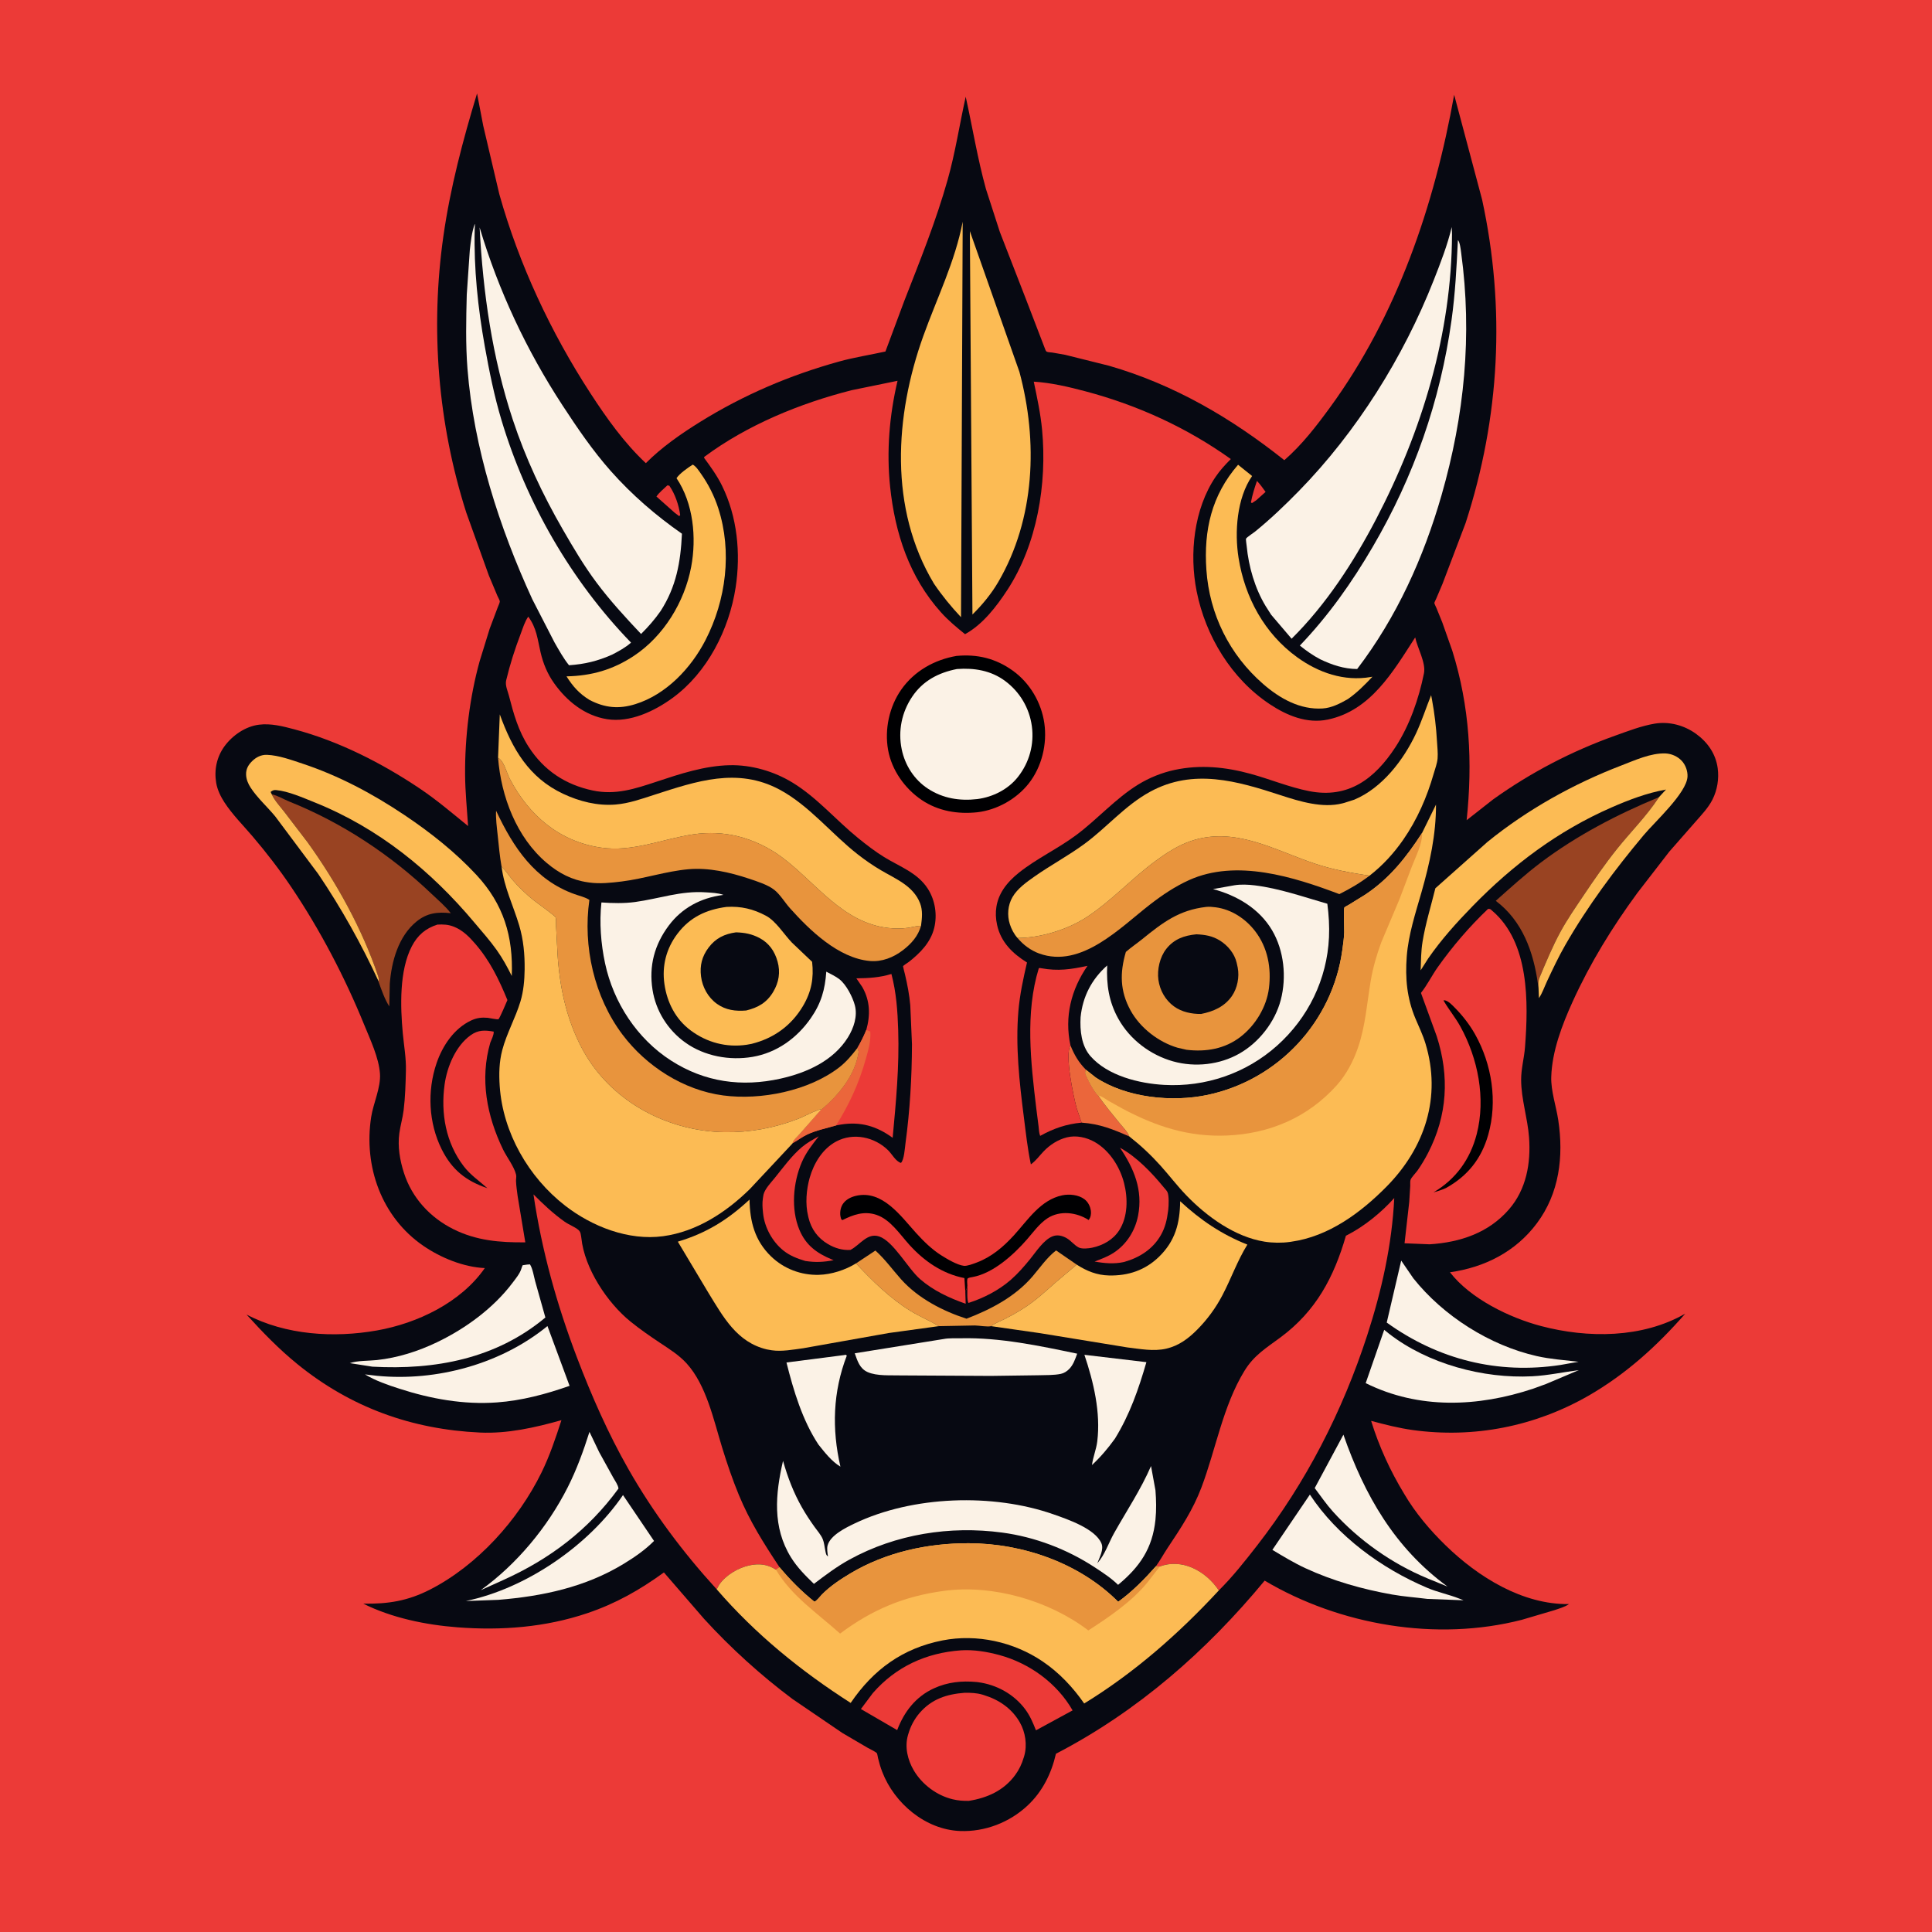 <svg version="1.1" xmlns="http://www.w3.org/2000/svg" style="display: block;" viewBox="0 0 2048 2048" width="1024" height="1024">
<path transform="translate(0,0)" fill="rgb(236,58,55)" d="M -0 -0 L 2048 0 L 2048 2048 L -0 2048 L -0 -0 z"/>
<path transform="translate(0,0)" fill="rgb(7,9,18)" d="M 505.693 99.069 L 512.215 133.152 L 529.323 205.912 C 550.163 280.271 584.006 352.592 626.112 417.238 C 643.261 443.568 661.599 469.389 684.612 490.972 C 701.313 474.149 722.077 459.701 742.153 447.243 C 788.245 418.64 837.195 397.736 889.429 383.253 C 905.592 378.772 922.234 376.226 938.595 372.618 L 958.543 319.068 C 975.172 276.499 992.155 234.556 1004.57 190.486 C 1012.76 161.435 1017.16 131.907 1023.69 102.558 C 1030.91 135.172 1036.24 168.066 1045.14 200.336 L 1059.89 245.932 L 1087.28 316.425 L 1108.09 370.622 C 1108.49 371.615 1108.68 372.281 1109.71 372.842 C 1110.81 373.442 1114.37 373.552 1115.7 373.761 L 1129.02 376.094 L 1175.56 387.699 C 1244.69 407.615 1305.52 443.295 1361.44 487.808 C 1380.25 471.453 1395.47 451.624 1410.1 431.579 C 1480.92 334.514 1520.52 217.829 1541.47 100.459 L 1571.09 211.62 C 1596.04 326.742 1589.98 442.374 1553.6 554.448 L 1529.14 618.837 L 1522.43 634.667 C 1522.17 635.264 1520.45 638.591 1520.48 639.164 C 1520.56 640.275 1522.16 643.24 1522.64 644.405 L 1528.85 659.687 L 1539.49 689.799 C 1558.03 749.086 1561.15 808.03 1554.7 869.441 L 1582.6 847.538 C 1622.39 818.997 1666.18 796.202 1712.29 779.772 C 1725.77 774.967 1739.91 769.456 1754.08 767.094 C 1769.47 764.529 1785.42 768.827 1798 777.983 C 1810.19 786.853 1818.74 799.04 1820.83 814.281 C 1822.36 825.529 1820.42 837.418 1815.31 847.539 C 1810.94 856.221 1803.95 863.497 1797.6 870.755 L 1769.5 902.798 L 1735.65 946.585 C 1708.98 982.983 1685.67 1020.82 1666.99 1061.97 C 1655.88 1086.43 1645.23 1114.3 1644.39 1141.5 C 1643.92 1156.34 1649.57 1172.55 1651.81 1187.32 C 1657.65 1225.83 1653.03 1264.78 1629.15 1296.74 C 1606.57 1326.96 1573.77 1343.47 1537.02 1348.67 C 1558.65 1376.65 1599.89 1396.76 1633.5 1405.64 C 1683.26 1418.79 1740.98 1418.64 1786.43 1392.53 C 1756.54 1426.76 1723.41 1456.78 1683.86 1479.51 C 1627.14 1512.11 1562.27 1524.87 1497.5 1515.89 C 1482.63 1513.83 1467.92 1510.07 1453.45 1506.17 C 1461.88 1533.44 1473.71 1559.22 1488.53 1583.6 C 1500.41 1603.83 1515.77 1621.96 1532.54 1638.28 C 1566.84 1671.68 1613.99 1701.09 1663.18 1700.4 C 1658.88 1703.44 1652.73 1705.11 1647.75 1706.85 L 1613.25 1717.04 C 1522.78 1740.35 1420.32 1722.81 1340.59 1675.54 C 1278.73 1750.39 1205.87 1814.13 1119.34 1859.06 C 1114.52 1879.99 1105.11 1899.14 1089.27 1913.95 C 1070.09 1931.89 1044.17 1941.9 1017.89 1940.95 C 981.054 1939.61 948.019 1911.61 935.195 1878.19 C 933.354 1873.39 931.946 1868.59 930.743 1863.6 C 930.582 1862.93 929.907 1858.86 929.552 1858.5 C 927.602 1856.51 922.518 1854.33 920 1852.89 L 893 1837.07 L 840.031 1801 C 806.797 1776.17 774.351 1746.78 746.385 1716.09 L 703.782 1666.85 C 678.025 1685.51 652.884 1699.8 622.562 1710.04 C 578.076 1725.05 531.569 1728.58 485 1725.02 C 451.364 1722.45 415.424 1715.08 385.042 1699.93 C 411.382 1700.41 432.335 1697.08 456 1684.94 C 506.15 1659.22 549.33 1611.26 573.956 1561.06 C 582.753 1543.13 589.01 1524.39 595.148 1505.43 C 567.197 1513.29 538.011 1519.91 508.754 1518.56 C 436.541 1515.21 371.932 1492.02 315.442 1446.17 C 295.677 1430.13 278.411 1412.28 261.339 1393.47 C 302.908 1415.28 353.838 1418.42 399.586 1410.34 C 442.578 1402.73 488.55 1380.73 513.919 1344.22 C 491.279 1343.17 467.267 1333.32 448.776 1320.64 C 404.373 1290.21 385.309 1236.32 393.465 1184.05 C 395.766 1169.3 403.783 1152.96 402.787 1138.18 C 401.644 1121.2 392.307 1101.65 385.942 1086.01 C 365.514 1035.81 339.226 985.591 308.937 940.594 C 296.227 921.713 282.416 903.829 267.663 886.5 C 257.747 874.853 246.423 863.554 238.053 850.776 C 233.97 844.542 230.437 837.316 229.182 829.93 C 226.847 816.186 229.725 802.348 237.981 791.046 C 246.36 779.576 260.148 770.02 274.466 768.219 C 287.278 766.607 299.849 769.875 312.127 773.143 C 359.102 785.645 404.662 808.826 444.878 835.808 C 463.07 848.013 479.257 861.877 496.198 875.654 C 495.015 857.501 493.14 839.301 493.013 821.104 C 492.737 781.525 497.881 739.003 508.46 700.86 L 519.077 666.475 L 527.586 643.891 C 528.123 642.403 529.802 638.984 529.836 637.523 C 529.859 636.55 527.79 632.839 527.279 631.649 L 518.204 610.042 L 494.305 543.447 C 464.205 449.176 456.062 348.463 469.989 250.5 C 477.329 198.869 490.611 148.882 505.693 99.069 z"/>
<path transform="translate(0,0)" fill="rgb(236,58,55)" d="M 1332.43 509.799 C 1335.85 513.404 1338.66 517.418 1341.57 521.427 L 1331.65 530.315 L 1327.05 533.327 L 1326.04 532.5 C 1327.49 524.64 1329.83 517.346 1332.43 509.799 z"/>
<path transform="translate(0,0)" fill="rgb(236,58,55)" d="M 707.449 514.5 L 709.5 514.85 C 715.581 523.599 719.626 535.468 721.02 546 L 720 547.123 L 715.477 543.778 L 695.854 526.343 C 698.726 522.034 703.677 518.122 707.449 514.5 z"/>
<path transform="translate(0,0)" fill="rgb(235,102,59)" d="M 1134.68 1107.99 C 1138.82 1118.33 1143.37 1126.08 1151.19 1134.04 C 1149.77 1137.95 1150.74 1138.72 1152.47 1142.47 C 1155.5 1149.01 1159.24 1155.77 1163.93 1161.25 L 1164.23 1161.31 C 1170.91 1171.58 1179.05 1180.92 1186.73 1190.46 C 1190.13 1194.69 1195.21 1199.68 1197.12 1204.69 C 1179.61 1197.02 1165.8 1191.39 1146.5 1190.04 L 1141.22 1174.54 C 1137.77 1161.26 1128.55 1118.53 1134.68 1107.99 z"/>
<path transform="translate(0,0)" fill="rgb(236,58,55)" d="M 1187.19 1216.64 C 1204.94 1226.31 1220.82 1243.02 1233.58 1258.56 C 1234.72 1259.95 1236.82 1262.1 1237.56 1263.7 C 1239.31 1267.52 1238.92 1277.83 1238.41 1282.15 L 1238.17 1284 C 1237.06 1292.95 1235.18 1301.04 1230.74 1308.94 C 1222.23 1324.1 1207.92 1333.15 1191.54 1337.77 C 1181.07 1340.08 1170.76 1339.16 1160.31 1337.28 C 1167.29 1334.65 1174.35 1332.04 1180.63 1327.93 C 1194.27 1319.02 1203.27 1304.65 1206.39 1288.75 C 1211.73 1261.55 1202.08 1238.62 1187.19 1216.64 z"/>
<path transform="translate(0,0)" fill="rgb(236,58,55)" d="M 867.936 1204.52 C 860.932 1213.47 854.434 1221.58 849.9 1232.12 C 840.691 1253.54 838.291 1281.78 847.365 1303.57 C 854.245 1320.09 865.863 1328.44 881.847 1335.11 L 883.693 1335.87 C 872.842 1337.92 864.598 1338.34 853.66 1336.69 C 845.215 1334.14 837.477 1331.23 830.5 1325.68 C 818.847 1316.41 810.591 1301.35 808.945 1286.63 L 808.776 1285 C 808.218 1279.89 807.952 1275.37 808.696 1270.26 L 808.974 1268.5 L 809.384 1266.16 C 811 1260 817.314 1253.57 821.274 1248.66 C 830.259 1237.54 839.237 1225.07 850.203 1215.86 C 855.587 1211.33 861.828 1207.96 867.936 1204.52 z"/>
<path transform="translate(0,0)" fill="rgb(251,242,230)" d="M 1149.51 1436.15 L 1215.23 1443.95 C 1206.9 1472.72 1197.65 1499.38 1181.87 1525.05 C 1174.32 1535.48 1166.97 1544.18 1157.54 1553.02 C 1158.56 1544.71 1162.1 1536.5 1163.15 1527.92 C 1166.89 1497.28 1159.29 1465.1 1149.51 1436.15 z"/>
<path transform="translate(0,0)" fill="rgb(251,242,230)" d="M 894.736 1436.44 L 896.5 1436.09 L 897.655 1437 C 882.828 1475.56 881.693 1514.76 890.878 1554.7 C 881.684 1549.26 874.124 1539.5 867.539 1531.23 C 850.541 1505.49 841.15 1474.05 833.695 1444.3 L 894.736 1436.44 z"/>
<path transform="translate(0,0)" fill="rgb(232,148,61)" d="M 907.396 1339.25 L 927.964 1325.64 C 938.406 1335.02 945.951 1345.78 955.237 1356.15 C 973.212 1376.22 999.224 1389.72 1024.54 1397.88 C 1050.48 1387.99 1076.17 1374.47 1094.48 1353.11 C 1102.61 1343.62 1109.54 1333.25 1119.48 1325.5 L 1141.39 1340.57 L 1119.59 1358.92 C 1108.87 1368.33 1098.63 1377.98 1086.64 1385.81 C 1079.6 1390.41 1072.32 1394.51 1064.82 1398.3 C 1060.09 1400.69 1054.82 1402.54 1050.61 1405.78 C 1046.74 1406.78 1037.93 1405.11 1033.41 1405.05 L 995.14 1405.78 C 985.638 1400 975.19 1395.71 965.636 1389.91 C 943.824 1376.66 924.696 1357.81 907.396 1339.25 z"/>
<path transform="translate(0,0)" fill="rgb(251,242,230)" d="M 1424.08 1520.82 C 1446.51 1585.27 1478.6 1641.01 1534.4 1681.82 L 1512.81 1673 C 1475.35 1657.38 1440.26 1632.61 1413.07 1602.49 C 1406.01 1594.66 1400 1585.84 1393.65 1577.44 L 1424.08 1520.82 z"/>
<path transform="translate(0,0)" fill="rgb(251,242,230)" d="M 624.867 1517.84 L 635.152 1539.33 L 650.007 1566.23 C 651.876 1569.63 655.234 1574.19 655.626 1577.92 C 623.588 1621.89 582.809 1652.67 533.42 1674.92 L 509.545 1685.7 C 547.83 1658.06 580.359 1618.93 601.743 1576.72 C 611.303 1557.85 618.494 1537.97 624.867 1517.84 z"/>
<path transform="translate(0,0)" fill="rgb(251,242,230)" d="M 558.851 1340.5 L 561.807 1340.32 C 564.717 1344.96 565.879 1352.92 567.342 1358.29 L 578.121 1396.61 C 525.749 1440.42 461.201 1452.36 394.758 1448.73 L 370.826 1444.98 C 379.159 1442.14 390.626 1442.68 399.566 1441.71 C 421.829 1439.27 443.237 1432.44 463.375 1422.77 C 493.542 1408.3 523.067 1386.7 543.305 1359.86 C 546.439 1355.7 550.944 1350.26 552.524 1345.28 C 552.981 1343.84 553.416 1342.59 554.028 1341.21 L 558.851 1340.5 z"/>
<path transform="translate(0,0)" fill="rgb(251,242,230)" d="M 660.406 1584.84 L 693.292 1633.47 C 683.75 1643.09 672.555 1650.77 661.03 1657.79 C 620.45 1682.49 575.142 1692.09 528.326 1695.89 L 493.772 1697.15 C 557.49 1684 623.819 1638.55 660.406 1584.84 z"/>
<path transform="translate(0,0)" fill="rgb(251,242,230)" d="M 1485.33 1336.3 L 1498.23 1355.11 C 1530.08 1395.08 1579.13 1426.14 1628.86 1437.47 C 1643.49 1440.8 1658.48 1441.77 1673.34 1443.52 L 1654.23 1446.91 C 1587.8 1457.05 1524.6 1441.26 1470 1401.97 L 1485.33 1336.3 z"/>
<path transform="translate(0,0)" fill="rgb(251,242,230)" d="M 1388.53 1584.33 C 1417.52 1628.51 1464.55 1662.62 1512.66 1683.06 C 1523.91 1687.85 1535.75 1690.15 1546.94 1694.6 L 1551.42 1696.37 L 1512.96 1694.89 C 1500.54 1693.31 1488.08 1692.45 1475.72 1690.26 C 1444.39 1684.72 1412.57 1675.72 1383.68 1662.31 C 1371.6 1656.7 1360.19 1649.75 1348.77 1642.93 L 1388.53 1584.33 z"/>
<path transform="translate(0,0)" fill="rgb(251,242,230)" d="M 1467.32 1409.68 L 1472.37 1413.75 C 1513.62 1445.82 1572.35 1461.56 1624.14 1458.92 C 1640.92 1458.06 1657.02 1454.5 1673.61 1452.38 L 1639 1467.03 L 1625.31 1472.02 C 1566.73 1491.55 1503.88 1494.14 1447.7 1466.17 L 1467.32 1409.68 z"/>
<path transform="translate(0,0)" fill="rgb(236,58,55)" d="M 1146.5 1190.04 C 1130.23 1191.55 1116.87 1196.2 1102.62 1204.08 C 1101.36 1201 1101.29 1197.01 1100.89 1193.7 L 1098.5 1174.87 C 1092.69 1126.37 1086.55 1073.83 1101.18 1026.35 C 1102.73 1026.04 1102 1026.05 1103.77 1026.37 C 1121.71 1029.63 1135.25 1027.58 1152.8 1023.81 C 1135.36 1049.14 1128.26 1077.74 1134.68 1107.99 C 1128.55 1118.53 1137.77 1161.26 1141.22 1174.54 L 1146.5 1190.04 z"/>
<path transform="translate(0,0)" fill="rgb(251,242,230)" d="M 580.331 1405.68 L 603.778 1469.06 C 578.717 1477.82 553.297 1484.69 526.719 1486.62 C 491.585 1489.18 456.683 1482.88 423.37 1472.07 C 410.963 1468.13 398.098 1463.65 386.894 1456.92 L 399.775 1458.43 C 462.905 1464.55 531.208 1445.87 580.331 1405.68 z"/>
<path transform="translate(0,0)" fill="rgb(251,242,230)" d="M 1000.34 1419.41 C 1005.96 1418.3 1013.12 1418.75 1018.9 1418.62 C 1059.93 1417.7 1101.88 1426.61 1141.86 1434.95 C 1139.74 1440.76 1137.73 1446.86 1133.26 1451.34 C 1130.97 1453.63 1127.88 1455.64 1124.67 1456.32 C 1117.19 1457.93 1108.31 1457.57 1100.64 1457.83 L 1050.25 1458.52 L 955.128 1458 C 944.388 1457.66 929.488 1458.91 919.577 1454.4 C 911.168 1450.57 908.949 1442.55 906.073 1434.55 L 1000.34 1419.41 z"/>
<path transform="translate(0,0)" fill="rgb(236,58,55)" d="M 918.306 1091.77 C 922.699 1076.08 922.4 1060.88 914.092 1046.33 L 907.789 1037.08 C 920.681 1036.91 932.517 1036.3 944.935 1032.44 C 950.154 1052.12 951.48 1071.79 952.136 1092.06 C 953.374 1130.33 949.805 1168.06 946.252 1206.11 C 929.296 1193.77 912.331 1188.68 891.284 1192.08 L 886.258 1192.99 C 875.795 1196.16 865.424 1198.01 855.456 1202.75 C 850.077 1205.31 845.378 1208.99 840.156 1211.84 C 841.357 1207.88 844.865 1205.5 847.482 1202.39 L 871.125 1175.55 L 871.645 1175.55 C 888.548 1161.1 904.725 1141.72 909.43 1119.5 C 910.222 1115.76 910.795 1114.28 908.797 1111.03 C 912.471 1104.63 915.531 1098.61 918.306 1091.77 z"/>
<path transform="translate(0,0)" fill="rgb(235,102,59)" d="M 918.306 1091.77 L 922.522 1093.5 C 923.297 1103.25 920.516 1112.8 917.914 1122.12 C 910.747 1147.8 900.466 1170.45 886.258 1192.99 C 875.795 1196.16 865.424 1198.01 855.456 1202.75 C 850.077 1205.31 845.378 1208.99 840.156 1211.84 C 841.357 1207.88 844.865 1205.5 847.482 1202.39 L 871.125 1175.55 L 871.645 1175.55 C 888.548 1161.1 904.725 1141.72 909.43 1119.5 C 910.222 1115.76 910.795 1114.28 908.797 1111.03 C 912.471 1104.63 915.531 1098.61 918.306 1091.77 z"/>
<path transform="translate(0,0)" fill="rgb(236,58,55)" d="M 1018.58 1749.42 C 1032.18 1748.55 1046.25 1750.86 1059.36 1754.42 C 1091.3 1763.09 1120.45 1784.18 1137 1813.09 L 1098.16 1834.21 C 1095.01 1826.22 1091.83 1818.65 1086.63 1811.73 C 1074.69 1795.8 1056.31 1785.73 1036.7 1783.18 L 1035.25 1783 C 1019.46 1781.52 1004.45 1783.08 989.962 1789.72 C 970.712 1798.54 958.391 1814.55 951.042 1833.99 L 912.594 1811.64 L 925.234 1794.76 C 949.766 1766.65 981.78 1752.08 1018.58 1749.42 z"/>
<path transform="translate(0,0)" fill="rgb(153,67,34)" d="M 1630.9 1047.24 L 1630.3 1043.23 C 1625.58 1009.03 1613.92 976.313 1585.57 954.914 C 1601.13 941.085 1616.69 926.875 1633.32 914.339 C 1671.44 885.611 1714.56 863.197 1758.58 845.01 L 1757.94 846.014 C 1745.6 864.863 1728.29 882.173 1714.13 899.871 C 1701.27 915.928 1689.56 932.928 1678.11 950 C 1669.77 962.442 1661.19 974.821 1654.03 988 C 1645.69 1003.38 1638.94 1019.72 1632.15 1035.83 C 1630.49 1039.76 1630.61 1043.03 1630.9 1047.24 z"/>
<path transform="translate(0,0)" fill="rgb(153,67,34)" d="M 288.053 841.988 C 294.182 843.225 300.761 847.313 306.647 849.67 C 362.314 871.955 413.905 905.98 457.258 947.326 C 463.992 953.748 472.31 960.669 477.835 968.044 C 463.959 966.526 452.836 967.631 441.489 976.88 C 422.303 992.518 414.988 1019.19 413.191 1042.92 L 412.68 1066.83 C 407.922 1059.59 404.181 1048.85 401.269 1040.59 L 401.383 1040.36 C 401.681 1038.21 401.474 1036.64 400.782 1034.58 C 384.035 984.78 356.761 935.562 326.152 893.019 L 301.346 860.575 C 296.88 854.823 291.034 848.65 288.053 841.988 z"/>
<path transform="translate(0,0)" fill="rgb(236,58,55)" d="M 1022.64 1794.41 C 1028.78 1794.36 1035.39 1794.59 1041.29 1796.34 L 1043 1796.88 C 1058.98 1801.78 1072.6 1811.06 1081.03 1825.76 C 1086.99 1836.14 1089.07 1849.81 1085.72 1861.39 L 1085.23 1863 C 1083.19 1869.81 1080.36 1875.86 1076.16 1881.59 C 1064.13 1898 1046.6 1905.9 1026.99 1908.99 C 1021.04 1909.12 1015.55 1908.69 1009.74 1907.28 C 992.899 1903.2 977.459 1891.61 968.662 1876.72 C 962.186 1865.75 958.879 1852.07 962.411 1839.59 L 962.886 1838 C 965.191 1830.03 969.186 1822.41 974.601 1816.08 C 987.506 1801.03 1003.45 1795.89 1022.64 1794.41 z"/>
<path transform="translate(0,0)" fill="rgb(232,148,61)" d="M 1078.59 994.277 C 1102.69 994.33 1131.81 985.397 1152 972.153 C 1178.27 954.916 1199.8 931.116 1225.12 912.5 C 1236.3 904.279 1249.04 896.034 1262.27 891.554 C 1308.63 875.857 1349.96 900.628 1392.66 915.121 C 1412.04 921.697 1431.6 925.258 1451.77 928.265 C 1441.52 936.077 1431.25 942.044 1419.76 947.802 C 1371.25 929.437 1310.58 910.317 1260.49 932.932 C 1245.59 939.658 1232.01 948.811 1219.12 958.786 C 1187.32 983.392 1146.25 1026.85 1101.61 1010.77 C 1092.72 1007.56 1084.62 1001.54 1078.59 994.277 z"/>
<path transform="translate(0,0)" fill="rgb(252,187,84)" d="M 1312.42 492.659 L 1327.28 504.599 C 1311.08 528.002 1308.56 564.079 1312.94 591.469 C 1319.64 633.374 1340.37 671.656 1375.13 696.779 C 1397.81 713.162 1424.87 722.468 1452.86 717.686 L 1454.87 717.334 C 1446.65 726.071 1438.71 734.114 1428.86 741.011 C 1420.68 745.683 1411.69 750.391 1402.11 751.003 C 1378.06 752.542 1356.63 740.424 1339 725.085 C 1303.3 694.026 1282.07 651.24 1278.82 604.051 C 1275.92 561.981 1284.33 525.052 1312.42 492.659 z"/>
<path transform="translate(0,0)" fill="rgb(252,187,84)" d="M 734.425 492.5 C 738.032 494.574 740.747 498.93 743.105 502.26 C 750.952 513.338 757.245 525.892 761.418 538.814 C 776.256 584.766 769.685 636.14 747.797 678.642 C 732.484 708.375 706.094 736.252 673.5 746.412 C 656.001 751.866 641.149 750.415 624.898 741.956 C 614.052 735.325 607.269 727.64 600.515 716.971 C 627.118 716.419 649.726 709.96 671.948 695.241 C 703.559 674.303 725.663 638.048 732.657 601 C 738.495 570.075 735.045 533.5 717.141 506.901 C 720.277 502.01 729.516 495.507 734.425 492.5 z"/>
<path transform="translate(0,0)" fill="rgb(252,187,84)" d="M 401.383 1040.36 C 383.089 1000.69 361.878 962.785 337.438 926.583 L 291.735 865.395 C 283.534 855.452 272.815 845.824 265.798 835.113 C 263.029 830.887 261.038 826.245 260.87 821.147 C 260.679 815.308 263.112 810.928 267.22 806.88 C 271.536 802.627 276.868 799.933 282.999 800.16 C 295.305 800.614 308.721 805.53 320.344 809.379 C 359.224 822.257 395.093 841.404 429.039 864.182 C 456.272 882.455 482.724 903.381 505.058 927.466 C 533.898 958.568 544.122 992.652 542.503 1034.55 C 537.698 1024.9 532.738 1015.8 526.47 1006.99 C 519.246 996.828 511.001 987.635 503.008 978.098 C 456.597 922.719 400.933 877.599 333.424 850.517 C 321.299 845.653 305.571 838.646 292.617 837.5 C 290.175 837.284 288.682 837.981 286.886 839.484 L 288.053 841.988 C 291.034 848.65 296.88 854.823 301.346 860.575 L 326.152 893.019 C 356.761 935.562 384.035 984.78 400.782 1034.58 C 401.474 1036.64 401.681 1038.21 401.383 1040.36 z"/>
<path transform="translate(0,0)" fill="rgb(251,242,230)" d="M 1308.71 938.392 C 1315.35 937.316 1323.38 937.684 1330.09 938.513 C 1356.27 941.75 1381.73 950.751 1407.03 958.025 C 1408.56 969.931 1409.34 981.635 1408.78 993.649 C 1406.72 1038.03 1386.83 1078.85 1353.75 1108.44 C 1320.95 1137.77 1277.85 1152.51 1234 1150.03 C 1207.43 1148.53 1174.25 1140.4 1155.96 1119.59 C 1146.26 1108.56 1144.69 1092.28 1145.47 1078.26 C 1147.7 1056.3 1157.25 1038 1173.68 1023.42 C 1172.72 1043.8 1175.47 1061.93 1185.47 1079.91 C 1197.72 1101.95 1219.37 1118.32 1243.56 1125.1 C 1266.76 1131.6 1292.95 1128.74 1313.91 1116.77 C 1334.7 1104.91 1351.61 1083.19 1357.67 1059.98 C 1363.96 1035.86 1361.18 1007.66 1348.4 986.043 C 1334.84 963.103 1311.04 949.107 1285.82 942.472 L 1308.71 938.392 z"/>
<path transform="translate(0,0)" fill="rgb(252,187,84)" d="M 1758.58 845.01 L 1766.04 836.947 C 1745.78 840.606 1726.92 847.76 1708.11 855.995 C 1651.69 880.688 1603.8 916.636 1561.05 960.522 C 1544.04 977.982 1527.91 995.838 1514.01 1015.92 L 1505.95 1028.58 C 1506.29 1018.51 1506.34 1008.19 1507.96 998.237 C 1511.01 979.369 1516.97 960.214 1521.55 941.61 L 1576.81 892.44 C 1619.04 858.179 1667.96 830.882 1718.69 811.434 C 1733 805.949 1749.94 798.08 1765.5 798.683 C 1771.86 798.929 1778.34 801.827 1782.71 806.483 C 1786.73 810.777 1789.15 817.372 1788.83 823.279 C 1787.89 840.641 1754.38 870.976 1742.55 885.075 C 1712.04 921.437 1682.89 960.562 1659.25 1001.81 C 1652.17 1014.16 1646.04 1027.13 1640 1040 C 1637.32 1045.7 1634.89 1052.94 1631.31 1058.04 L 1630.9 1047.24 C 1630.61 1043.03 1630.49 1039.76 1632.15 1035.83 C 1638.94 1019.72 1645.69 1003.38 1654.03 988 C 1661.19 974.821 1669.77 962.442 1678.11 950 C 1689.56 932.928 1701.27 915.928 1714.13 899.871 C 1728.29 882.173 1745.6 864.863 1757.94 846.014 L 1758.58 845.01 z"/>
<path transform="translate(0,0)" fill="rgb(252,187,84)" d="M 1028.09 245.011 L 1080.63 394.208 C 1100.45 467.817 1097.25 549.91 1058.31 616.738 C 1051.01 629.334 1041.2 641.222 1030.83 651.397 L 1028.09 245.011 z"/>
<path transform="translate(0,0)" fill="rgb(251,242,230)" d="M 503.243 237.5 L 503.446 237.897 L 503.204 243 C 502.228 284.925 506.575 326.207 513.951 367.436 C 518.616 393.516 523.993 420.093 531.623 445.461 C 557.959 533.02 605.28 615.499 668.923 681.21 C 662.807 686.605 656.084 690.153 648.901 693.922 C 633.513 700.758 620.039 704.022 603.184 705.194 C 597.197 697.787 592.533 689.238 587.804 681.004 L 564.276 635.264 C 529.198 558.911 502.128 474.852 495.529 390.715 C 493.495 364.779 494.127 338.369 494.784 312.388 L 498.007 265.344 C 499.013 256.417 500.117 245.956 503.243 237.5 z"/>
<path transform="translate(0,0)" fill="rgb(251,242,230)" d="M 637.539 956.634 C 649.108 957.468 661.764 957.739 673.265 956.16 C 698.787 952.657 721.754 944.088 748 945.9 C 754.344 946.338 760.917 946.477 766.946 948.631 L 766.055 948.743 C 743.004 951.834 722.98 962.328 708.944 981.101 C 693.772 1001.39 687.745 1023.86 691.686 1049.12 C 695.203 1071.67 707.922 1091.86 726.424 1105.12 C 746.665 1119.61 773.366 1124.48 797.678 1120.34 C 823.379 1115.97 844.821 1100.44 859.495 1079.31 C 870.464 1063.53 874.592 1048.96 875.899 1030.01 C 880.448 1032.47 885.787 1034.86 889.842 1038.05 C 897.138 1043.79 903.838 1056.92 906.159 1065.59 C 909.254 1077.16 904.989 1089.74 898.891 1099.6 C 883.486 1124.5 855.082 1137.23 827.429 1143.38 C 786.323 1152.52 747.106 1147.2 711.386 1124.28 C 675.38 1101.18 650.298 1062.81 641.404 1021.19 C 636.962 1000.41 635.226 977.807 637.539 956.634 z"/>
<path transform="translate(0,0)" fill="rgb(251,242,230)" d="M 830.049 1548.6 C 835.037 1566.12 841.106 1582.11 850.147 1598.02 C 854.21 1605.17 858.633 1611.86 863.42 1618.53 C 866.241 1622.47 870.281 1627.04 872.109 1631.44 C 873.731 1635.35 873.998 1639.89 874.916 1644 C 875.446 1646.37 875.518 1648.53 877.666 1649.84 C 877.188 1646.31 876.35 1641.51 877.318 1638.08 C 880.349 1627.33 896.49 1619.47 905.787 1615.01 C 967.45 1585.43 1052.69 1582.69 1117 1605.35 C 1131.76 1610.55 1160.78 1620.37 1167.51 1635.9 C 1170.35 1642.47 1165.59 1650.72 1163.2 1657.12 C 1171.21 1648.2 1175.17 1635.52 1181.04 1625.08 C 1194.37 1601.36 1209.26 1579.15 1220.13 1554.07 L 1224.83 1579.76 C 1225.64 1590.23 1225.91 1600.54 1224.83 1611 C 1221.7 1641.36 1208.2 1660.97 1185.22 1680 C 1177.92 1672.84 1169.18 1667.16 1160.66 1661.56 C 1131.34 1642.28 1097.07 1629.22 1062.26 1624.58 C 1006.88 1617.18 949.71 1626.19 900.5 1653.2 C 887.135 1660.53 874.913 1669.75 862.803 1678.96 C 853.81 1670.32 845.117 1661.59 838.5 1650.92 C 818.621 1618.87 821.9 1583.71 830.049 1548.6 z"/>
<path transform="translate(0,0)" fill="rgb(251,242,230)" d="M 1545.43 254.5 C 1547.61 256.603 1548.43 264.604 1548.86 267.752 C 1560.79 355.121 1552.39 440.42 1528.08 524.965 C 1509.05 591.164 1480.55 654.282 1438.64 709.194 C 1424.55 709.082 1411.95 704.809 1399.37 698.809 C 1391.57 694.674 1384.77 689.872 1377.91 684.342 C 1408.4 652.42 1432.98 617.612 1455.21 579.578 C 1498.79 505.037 1526.77 425.016 1538.68 339.383 C 1542.61 311.194 1544.09 282.905 1545.43 254.5 z"/>
<path transform="translate(0,0)" fill="rgb(252,187,84)" d="M 1020.49 235.007 L 1018.72 654.26 C 1008.06 642.897 998.812 631.625 990.047 618.734 C 942.215 539.281 948.399 440.723 978.729 356.231 C 993.153 316.05 1012.45 277.266 1020.49 235.007 z"/>
<path transform="translate(0,0)" fill="rgb(232,148,61)" d="M 527.961 803.168 L 529.357 804.24 C 534.638 808.422 537.107 819.254 540.332 825.448 C 560.501 864.193 592.839 891.949 636.66 898.456 C 671.026 903.559 702.114 889.202 735.344 884.379 C 750.889 882.122 766.989 882.759 782.266 886.531 C 798.832 890.62 815.261 898.526 828.931 908.733 C 864.979 935.647 893.113 978.184 941.543 983.672 C 948.127 984.418 955.559 984.528 962.125 983.585 C 966.916 982.897 971.478 981.492 976.342 981.351 C 973.223 992.359 966.066 1000.37 957.179 1007.2 C 947.123 1014.93 934.847 1019.84 922 1018.68 C 888.88 1015.68 858.468 986.291 837.374 962.716 C 832.021 956.733 827.043 948.289 820.883 943.37 C 814.008 937.88 802.099 934.139 793.82 931.38 C 773.604 924.641 751.084 919.519 729.688 921.435 C 705.942 923.561 682.782 931.469 659.015 934.411 C 647.877 935.789 635.919 937.081 624.748 935.523 L 623 935.259 C 606.389 932.935 592.542 925.674 579.769 914.924 C 547.435 887.713 531.177 844.263 527.961 803.168 z"/>
<path transform="translate(0,0)" fill="rgb(252,187,84)" d="M 770.083 961.367 C 785.518 960.467 798.409 963.499 812.013 970.767 C 822.568 976.405 831.065 990.451 839.438 999.172 L 860.863 1019.55 C 862.878 1036.82 860.087 1051.43 851.186 1066.43 C 838.807 1087.3 820.111 1100.7 796.754 1106.52 L 791.5 1107.48 C 770.088 1110.65 749.351 1105.15 732.089 1092.26 C 716.13 1080.35 707.161 1062.71 704.341 1043.28 C 701.517 1023.83 706.263 1005.48 718.11 989.813 C 731.421 972.216 748.594 964.248 770.083 961.367 z"/>
<path transform="translate(0,0)" fill="rgb(7,9,18)" d="M 780.161 988.324 C 789.289 988.573 796.972 990.021 805.113 994.321 C 815.167 999.633 821.192 1008.35 824.226 1019.16 C 827.431 1030.57 825.658 1041.37 819.584 1051.5 C 812.738 1062.92 803.49 1068.12 790.945 1071.17 C 779.784 1072.09 769.339 1070.8 760 1064.12 C 750.583 1057.39 744.568 1046.49 743.12 1035.04 C 741.663 1023.52 744.121 1013.77 751.148 1004.45 C 758.649 994.497 768.007 990.028 780.161 988.324 z"/>
<path transform="translate(0,0)" fill="rgb(232,148,61)" d="M 1278.53 961.377 C 1281.84 961.005 1285.21 961.342 1288.5 961.763 C 1305.42 963.926 1320.44 973.904 1330.67 987.307 C 1343.92 1004.65 1347.78 1026.2 1345.14 1047.5 C 1342.68 1067.3 1330.86 1086.78 1315.15 1098.97 C 1298.49 1111.91 1278.35 1115.28 1257.82 1112.82 L 1248.37 1110.66 C 1228.14 1104.75 1208.6 1089.62 1198.44 1071.12 C 1187.13 1050.51 1186.98 1031.22 1193.46 1009.07 C 1198.97 1004.25 1205.07 1000.17 1210.76 995.566 C 1232.64 977.854 1249.75 964.725 1278.53 961.377 z"/>
<path transform="translate(0,0)" fill="rgb(7,9,18)" d="M 1268.28 990.4 C 1277.43 990.836 1285.12 992.048 1293.07 996.97 C 1301.45 1002.16 1308.65 1010.79 1310.89 1020.49 L 1311.23 1022 L 1312.03 1025.64 C 1313.97 1035.68 1311.67 1047.47 1305.85 1055.88 C 1298.05 1067.12 1286.21 1072.26 1273.23 1074.83 C 1263.29 1074.98 1252.66 1072.78 1244.5 1066.84 C 1235.32 1060.16 1229.48 1049.84 1227.95 1038.62 C 1226.47 1027.8 1229.47 1014.54 1236.28 1005.9 C 1244.57 995.404 1255.32 991.637 1268.28 990.4 z"/>
<path transform="translate(0,0)" fill="rgb(252,187,84)" d="M 1141.39 1340.57 C 1152.02 1347.42 1162.77 1351.75 1175.6 1352.05 C 1195.93 1352.51 1213.93 1346.52 1228.64 1332.19 C 1245.76 1315.52 1250.75 1296.75 1251.02 1273.36 C 1272.63 1293.38 1294.76 1308.38 1322.26 1319.33 C 1311.7 1336.28 1305.06 1355.41 1295.78 1373.07 C 1288.75 1386.46 1279.91 1398.54 1269.29 1409.29 C 1259.88 1418.82 1249.64 1426.54 1236.34 1429.63 C 1222.86 1432.77 1208.55 1429.91 1195 1428.32 L 1102.22 1413.17 L 1050.61 1405.78 C 1054.82 1402.54 1060.09 1400.69 1064.82 1398.3 C 1072.32 1394.51 1079.6 1390.41 1086.64 1385.81 C 1098.63 1377.98 1108.87 1368.33 1119.59 1358.92 L 1141.39 1340.57 z"/>
<path transform="translate(0,0)" fill="rgb(252,187,84)" d="M 718.523 1316.21 C 748.786 1307.15 771.5 1293.06 794.525 1271.6 C 794.929 1295.05 800.138 1315.3 817.494 1331.98 C 831.047 1345 849.249 1351.9 868 1351.38 C 881.371 1351.02 896.066 1346.27 907.396 1339.25 C 924.696 1357.81 943.824 1376.66 965.636 1389.91 C 975.19 1395.71 985.638 1400 995.14 1405.78 L 942.224 1413.04 L 851.5 1429.18 C 841.038 1430.61 828.509 1432.94 818.025 1431.34 L 816.5 1431.08 L 812.734 1430.4 C 781.042 1422.82 766.694 1396 750.876 1370.32 L 718.523 1316.21 z"/>
<path transform="translate(0,0)" fill="rgb(232,148,61)" d="M 531.677 918.71 C 529.753 907.731 528.732 896.496 527.574 885.407 C 526.698 877.019 525.408 867.803 525.878 859.409 C 544.13 898.264 566.824 932.689 609 947.819 C 614.042 949.628 620.327 950.974 624.774 953.944 C 617.716 1003.19 629.864 1056.82 659.863 1096.71 C 685.118 1130.29 724.679 1155.69 766.67 1161.22 C 806.669 1166.5 857.417 1156.39 889.73 1131.35 C 897.223 1125.54 903.034 1118.47 908.797 1111.03 C 910.795 1114.28 910.222 1115.76 909.43 1119.5 C 904.725 1141.72 888.548 1161.1 871.645 1175.55 L 871.125 1175.55 C 862.505 1177.69 853.569 1183.16 845.131 1186.36 C 820.092 1195.86 794.856 1200.55 768.111 1200.15 C 711.884 1199.29 656.325 1171.98 624.922 1124.75 C 608.471 1100.01 598.281 1068.86 594.01 1039.56 C 592.702 1030.58 591.596 1021.46 591.091 1012.41 L 589.458 981.9 C 589.327 979.679 589.682 974.229 588.892 972.35 C 588.09 970.443 568.055 956.251 565.028 953.764 C 557.262 947.382 549.776 940.342 543.263 932.675 C 539.777 928.57 536.778 923.737 532.972 919.961 L 531.677 918.71 z"/>
<path transform="translate(0,0)" fill="rgb(251,242,230)" d="M 508.412 241.095 C 528.384 307.946 558.092 371.3 596.233 429.638 C 611.999 453.753 628.331 477.755 647.49 499.355 C 669.867 524.582 695.284 546.516 722.891 565.765 C 721.483 595.848 716.902 621.923 700.267 647.735 C 694.107 656.583 687.203 664.457 679.553 672.035 C 663.143 654.636 646.823 636.919 632.483 617.748 C 619.049 599.789 607.69 580.548 596.508 561.143 C 575.077 523.956 557.076 485.695 543.578 444.871 C 521.744 378.839 512.002 310.281 508.412 241.095 z"/>
<path transform="translate(0,0)" fill="rgb(252,187,84)" d="M 527.961 803.168 L 529.801 757.276 C 542.957 793.651 560.532 824.398 597.004 841.482 C 614.204 849.539 633.297 854.406 652.406 852.855 C 666.709 851.694 680.056 846.884 693.618 842.5 C 738.16 828.1 781.687 813.175 826.214 836.928 C 857.797 853.777 881.441 884.053 909.626 905.958 C 917.382 911.986 925.295 917.472 933.762 922.454 C 949.516 931.724 968.195 939.068 975.302 957.432 C 978.23 964.997 977.464 972.997 976.391 980.823 L 976.342 981.351 C 971.478 981.492 966.916 982.897 962.125 983.585 C 955.559 984.528 948.127 984.418 941.543 983.672 C 893.113 978.184 864.979 935.647 828.931 908.733 C 815.261 898.526 798.832 890.62 782.266 886.531 C 766.989 882.759 750.889 882.122 735.344 884.379 C 702.114 889.202 671.026 903.559 636.66 898.456 C 592.839 891.949 560.501 864.193 540.332 825.448 C 537.107 819.254 534.638 808.422 529.357 804.24 L 527.961 803.168 z"/>
<path transform="translate(0,0)" fill="rgb(251,242,230)" d="M 1538.93 240.656 L 1539.18 248 C 1538.95 353.447 1507.2 457.482 1458.74 550.293 C 1434.99 595.771 1405.74 640.881 1369.15 677.069 L 1347.5 651.679 L 1341.62 642.444 C 1330.17 623.519 1323.63 600.657 1321.52 578.766 C 1321.42 577.699 1320.48 571.712 1320.85 570.998 C 1321.62 569.516 1328.77 564.873 1330.36 563.574 C 1346.82 550.173 1362.09 535.616 1376.91 520.44 C 1438.27 457.635 1487.69 378.618 1519.79 297.064 C 1527.13 278.42 1534.23 260.2 1538.93 240.656 z"/>
<path transform="translate(0,0)" fill="rgb(236,58,55)" d="M 463.636 980.113 C 470.084 979.79 475.187 979.99 481.25 982.395 C 490.37 986.012 497.234 992.892 503.553 1000.18 C 519.337 1018.37 528.835 1038.08 537.889 1060.1 C 537.01 1062.19 529.556 1079.81 528.397 1080.39 C 527.232 1080.98 518.687 1079.07 517 1078.92 C 510.628 1078.35 505.343 1078.98 499.491 1081.71 C 481.317 1090.18 469.115 1108.51 462.802 1126.95 C 452.694 1156.46 454.276 1190.4 468.254 1218.38 C 479.126 1240.13 494.05 1251.87 516.65 1259.54 C 508.009 1251.76 498.845 1245.75 491.625 1236.35 C 472.575 1211.56 467.039 1180.08 471.316 1149.49 C 473.933 1130.78 483.026 1108.76 498.839 1097.42 C 507.007 1091.56 513.983 1091.93 523.344 1093.55 C 523.605 1097.14 521.018 1101.87 519.726 1105.28 C 508.515 1143.9 516.012 1182.9 533.287 1218.56 C 537.158 1226.55 545.133 1236.79 547.073 1245.2 C 547.582 1247.41 546.918 1249.76 547.002 1252 C 547.199 1257.27 548.07 1262.7 548.719 1267.93 L 556.848 1316.93 C 529.995 1317.22 504.912 1315.16 480.489 1302.92 C 455.855 1290.57 436.773 1269.88 428.23 1243.42 C 423.867 1229.91 421.372 1215.38 423.327 1201.18 C 424.455 1192.99 426.861 1185.01 427.879 1176.78 C 429.568 1163.12 429.948 1148.92 430.281 1135.16 C 430.619 1121.19 428.238 1108.96 426.966 1095.22 C 424.36 1067.09 423.182 1028.72 436.555 1003.1 C 442.705 991.324 451.07 984.148 463.636 980.113 z"/>
<path transform="translate(0,0)" fill="rgb(236,58,55)" d="M 1577.36 963.5 C 1580.05 963.436 1579.66 963.618 1581.64 965.292 C 1621.38 998.979 1620.19 1062.49 1616.59 1109.9 C 1615.69 1121.7 1612.42 1132.78 1612.47 1144.77 C 1612.55 1165.22 1619.34 1185.2 1620.85 1205.64 C 1622.87 1233.02 1618.01 1260.79 1599.5 1282.07 C 1577.76 1307.05 1547.65 1316.97 1515.52 1319.01 L 1488.88 1317.93 L 1493.83 1274.27 L 1494.91 1257.27 C 1494.99 1255.58 1494.7 1252.26 1495.22 1250.72 C 1496.12 1248.01 1500.89 1243.27 1502.68 1240.7 C 1506.81 1234.79 1510.58 1228.46 1513.88 1222.05 C 1534.32 1182.3 1536.64 1141.05 1523.01 1098.5 L 1506.26 1052.52 C 1512.86 1044.34 1517.87 1033.99 1524.02 1025.32 C 1539.71 1003.2 1557.71 982.188 1577.36 963.5 z"/>
<path transform="translate(0,0)" fill="rgb(0,0,2)" d="M 1530.17 1060.5 C 1531.14 1060.34 1531.21 1060.23 1532.26 1060.56 C 1535.95 1061.68 1539.29 1065.33 1541.96 1068.02 C 1550.28 1076.4 1557.83 1086.06 1563.62 1096.37 C 1581.53 1128.24 1587.64 1167.68 1577.54 1203.06 C 1570.31 1228.4 1555.71 1246.63 1532.78 1259.37 C 1528.45 1261.36 1524.06 1262.66 1519.51 1263.98 C 1543.28 1250.06 1558.53 1228.73 1565.37 1202.27 C 1575.18 1164.28 1566.7 1121.88 1547.97 1088 C 1542.8 1078.65 1535.98 1070.47 1530.62 1061.28 L 1530.17 1060.5 z"/>
<path transform="translate(0,0)" fill="rgb(252,187,84)" d="M 1078.59 994.277 C 1074.92 990.233 1072.13 984.843 1070.47 979.657 C 1067.46 970.225 1068.29 959.579 1073.27 950.971 C 1078.52 941.895 1088.06 935.17 1096.47 929.249 C 1113.66 917.146 1132.32 907.212 1149.27 894.788 C 1173.48 877.044 1192.52 853.8 1219.19 839.266 C 1265.08 814.26 1311.42 827.879 1357.8 843.045 C 1377.75 849.567 1402.03 856.978 1423.02 851.595 L 1425 851.074 L 1435.64 847.667 C 1465.09 835.339 1487.81 805.668 1501.03 777.479 C 1507.26 764.207 1511.58 750.441 1517.06 736.918 L 1517.93 741.467 C 1520.67 756.149 1522.41 770.872 1523.26 785.782 C 1523.59 791.664 1524.37 798.075 1523.91 803.942 C 1523.49 809.219 1521.23 815.108 1519.76 820.208 C 1512.6 845.108 1502.3 868.736 1487.52 890.098 C 1477.53 904.528 1465.64 917.502 1451.77 928.265 C 1431.6 925.258 1412.04 921.697 1392.66 915.121 C 1349.96 900.628 1308.63 875.857 1262.27 891.554 C 1249.04 896.034 1236.3 904.279 1225.12 912.5 C 1199.8 931.116 1178.27 954.916 1152 972.153 C 1131.81 985.397 1102.69 994.33 1078.59 994.277 z"/>
<path transform="translate(0,0)" fill="rgb(236,58,55)" d="M 759.732 1684.73 C 723.948 1645.55 692.273 1603.25 666.018 1557.09 C 644.545 1519.34 627.131 1479.72 611.678 1439.18 C 590.31 1383.12 574.23 1325.48 565.503 1266.09 C 575.905 1276.56 586.499 1286.54 598.577 1295.08 C 603.047 1298.24 609.026 1300.34 613.095 1303.74 C 615.814 1306 615.654 1309.05 616.269 1312.33 C 619.514 1344.52 643.773 1381 668.311 1400.88 C 678.496 1409.13 689.109 1416.44 700 1423.71 C 709.863 1430.28 719.8 1436.44 727.85 1445.28 C 748.819 1468.31 756.6 1505.62 765.55 1534.65 C 770.744 1551.5 776.42 1568.22 783.143 1584.53 C 794.706 1612.58 809.655 1636.18 826.323 1661.31 L 822.589 1663.94 C 813.592 1658.17 804.961 1657.17 794.641 1659.32 C 782.69 1661.81 769.177 1669.73 762.303 1679.98 L 759.732 1684.73 z"/>
<path transform="translate(0,0)" fill="rgb(236,58,55)" d="M 1426.74 1309.91 L 1427.66 1309.46 C 1446.11 1300.09 1464.21 1285.35 1477.97 1269.95 C 1475.57 1319.43 1464.63 1368.2 1449.37 1415.25 C 1423.22 1495.84 1384.52 1571.5 1332.47 1638.45 C 1319.78 1654.78 1306.74 1671.32 1292.03 1685.9 C 1284.83 1675.36 1275.53 1666.97 1263.78 1661.85 C 1253.02 1657.15 1240.51 1656.2 1229.47 1660.57 L 1225.34 1660.3 C 1229.9 1653.95 1233.56 1647.11 1237.89 1640.62 C 1251.77 1619.82 1264.58 1600.52 1273.53 1576.87 C 1288.9 1536.28 1296.23 1490.75 1319.08 1453.3 C 1329.25 1436.63 1342.14 1428.96 1357.34 1417.71 C 1395.02 1389.81 1414.01 1353.92 1426.74 1309.91 z"/>
<path transform="translate(0,0)" fill="rgb(252,187,84)" d="M 531.677 918.71 L 532.972 919.961 C 536.778 923.737 539.777 928.57 543.263 932.675 C 549.776 940.342 557.262 947.382 565.028 953.764 C 568.055 956.251 588.09 970.443 588.892 972.35 C 589.682 974.229 589.327 979.679 589.458 981.9 L 591.091 1012.41 C 591.596 1021.46 592.702 1030.58 594.01 1039.56 C 598.281 1068.86 608.471 1100.01 624.922 1124.75 C 656.325 1171.98 711.884 1199.29 768.111 1200.15 C 794.856 1200.55 820.092 1195.86 845.131 1186.36 C 853.569 1183.16 862.505 1177.69 871.125 1175.55 L 847.482 1202.39 C 844.865 1205.5 841.357 1207.88 840.156 1211.84 L 840.134 1212.07 L 794.851 1260.46 C 769.689 1285.13 738.483 1305.61 702.905 1310.43 C 666.298 1315.39 627.548 1300.2 598.964 1277.98 C 560.252 1247.89 533.086 1200.69 529.721 1151.44 C 528.838 1138.52 529.092 1125.73 532.424 1113.12 C 537.147 1095.25 546.404 1079.17 551.693 1061.61 C 554.971 1050.74 556.001 1039 556.137 1027.69 C 556.328 1011.79 554.925 996.224 550.355 980.937 C 543.973 959.595 534.563 941.116 531.677 918.71 z"/>
<path transform="translate(0,0)" fill="rgb(252,187,84)" d="M 826.323 1661.31 C 837.569 1674.72 849.6 1686.89 863.255 1697.84 C 865.08 1697.8 869.673 1691.86 871.252 1690.25 C 880.032 1681.35 890.857 1674.17 901.555 1667.79 C 939.227 1645.35 983.301 1635.78 1026.88 1635.89 C 1084.2 1636.04 1144.38 1656.86 1185.32 1697.96 C 1200.17 1687.28 1213.22 1673.94 1225.34 1660.3 L 1229.47 1660.57 C 1240.51 1656.2 1253.02 1657.15 1263.78 1661.85 C 1275.53 1666.97 1284.83 1675.36 1292.03 1685.9 C 1249.75 1731.59 1202.49 1773.22 1149.29 1805.76 C 1137.15 1788.37 1122.85 1773.14 1105.21 1761.18 C 1074.67 1740.48 1035.52 1731.78 999.188 1738.89 C 956.979 1747.16 925.845 1769.69 901.756 1805.17 C 849.125 1771.51 800.589 1732.13 759.732 1684.73 L 762.303 1679.98 C 769.177 1669.73 782.69 1661.81 794.641 1659.32 C 804.961 1657.17 813.592 1658.17 822.589 1663.94 L 826.323 1661.31 z"/>
<path transform="translate(0,0)" fill="rgb(232,148,61)" d="M 826.323 1661.31 C 837.569 1674.72 849.6 1686.89 863.255 1697.84 C 865.08 1697.8 869.673 1691.86 871.252 1690.25 C 880.032 1681.35 890.857 1674.17 901.555 1667.79 C 939.227 1645.35 983.301 1635.78 1026.88 1635.89 C 1084.2 1636.04 1144.38 1656.86 1185.32 1697.96 C 1200.17 1687.28 1213.22 1673.94 1225.34 1660.3 L 1229.47 1660.57 L 1216.21 1677.58 C 1199.83 1697.73 1175.34 1714.35 1153.67 1728.32 C 1112.06 1696.64 1052.33 1679.33 1000.26 1686.43 C 958.143 1692.17 924.577 1706.23 890.519 1731.66 C 867.304 1710.77 838.585 1691.51 822.589 1663.94 L 826.323 1661.31 z"/>
<path transform="translate(0,0)" fill="rgb(252,187,84)" d="M 1507.43 882.997 L 1522.21 852.904 C 1522.33 884.609 1515.6 915.082 1506.93 945.445 C 1500.53 967.873 1492.97 990.605 1491.2 1014 C 1489.46 1037.01 1491.41 1058.18 1500.4 1079.64 C 1504.09 1088.46 1508.21 1096.81 1511.01 1106 C 1528.32 1162.76 1510.51 1216.76 1469.5 1258.17 C 1442.26 1285.68 1408.32 1310.72 1369 1316.24 L 1367.31 1316.5 C 1358.69 1317.7 1349.09 1317.57 1340.5 1316.21 C 1309.02 1311.19 1279.3 1289.65 1257.55 1267.1 C 1247.94 1257.14 1239.53 1246.02 1230.28 1235.73 C 1220 1224.28 1209.24 1214.22 1197.12 1204.69 C 1195.21 1199.68 1190.13 1194.69 1186.73 1190.46 C 1179.05 1180.92 1170.91 1171.58 1164.23 1161.31 L 1163.93 1161.25 C 1159.24 1155.77 1155.5 1149.01 1152.47 1142.47 C 1150.74 1138.72 1149.77 1137.95 1151.19 1134.04 L 1161.56 1142.23 C 1194.21 1163.82 1242.59 1168.61 1280.13 1160.64 C 1354.98 1144.74 1412.44 1083.25 1422.89 1007.3 C 1423.75 1001.06 1424.68 994.798 1424.91 988.5 C 1425.04 984.676 1424.11 963.769 1425.1 961.95 C 1425.35 961.483 1428.78 959.729 1429.36 959.378 L 1447.3 948.294 C 1473.06 931.155 1490.8 908.661 1507.43 882.997 z"/>
<path transform="translate(0,0)" fill="rgb(232,148,61)" d="M 1507.43 882.997 C 1507.98 894.222 1500.78 907.797 1496.74 918.314 L 1483.35 953.594 L 1464.27 998.762 C 1459.45 1011.88 1455.39 1025.69 1453.06 1039.5 C 1449.04 1063.38 1447.44 1087.55 1439.5 1110.63 C 1434.56 1124.99 1427.13 1139.14 1416.95 1150.5 C 1386.38 1184.59 1345.89 1201.8 1300.51 1203.7 C 1259.88 1205.41 1225.2 1194.02 1189.89 1175.2 L 1175.44 1167.16 C 1171.56 1164.83 1168.74 1162.33 1164.23 1161.31 L 1163.93 1161.25 C 1159.24 1155.77 1155.5 1149.01 1152.47 1142.47 C 1150.74 1138.72 1149.77 1137.95 1151.19 1134.04 L 1161.56 1142.23 C 1194.21 1163.82 1242.59 1168.61 1280.13 1160.64 C 1354.98 1144.74 1412.44 1083.25 1422.89 1007.3 C 1423.75 1001.06 1424.68 994.798 1424.91 988.5 C 1425.04 984.676 1424.11 963.769 1425.1 961.95 C 1425.35 961.483 1428.78 959.729 1429.36 959.378 L 1447.3 948.294 C 1473.06 931.155 1490.8 908.661 1507.43 882.997 z"/>
<path transform="translate(0,0)" fill="rgb(236,58,55)" d="M 1023.25 1368.78 L 1023.66 1382.03 C 1006.39 1376.03 989.109 1367.98 975.224 1355.84 C 962.463 1344.69 947.033 1315.74 931.984 1310.71 C 919.187 1306.43 911.555 1319.9 901.5 1324.95 C 893.119 1325.53 884.936 1323.06 877.727 1318.81 C 866.856 1312.39 859.961 1302.94 857.014 1290.71 L 856.637 1289.08 C 853.516 1276.26 854.713 1261.02 858.346 1248.36 C 862.765 1232.96 871.982 1217.71 886.5 1209.99 C 904.595 1200.36 927.116 1205.18 941.5 1219.39 C 945.698 1223.54 949.392 1230.99 955 1232.75 C 958.444 1229.71 959.215 1216.59 959.84 1212.01 C 964.559 1177.43 966.621 1141.75 966.731 1106.86 L 964.942 1065.72 C 963.975 1054.63 961.863 1043.66 959.3 1032.83 C 959.112 1032.04 957.121 1024.43 957.234 1024.23 C 957.776 1023.26 962.245 1020.57 963.341 1019.72 C 975.37 1010.3 986.44 999.119 990.253 983.84 C 993.729 969.918 991.323 954.337 983.609 942.223 C 972.703 925.098 953.602 918.652 937.197 908.519 C 927.578 902.578 918.347 895.459 909.571 888.333 C 886.161 869.326 866.178 845.551 840.317 829.719 C 820.612 817.655 796.705 810.643 773.5 811.15 C 746.75 811.735 720.983 820.335 695.82 828.664 C 673.156 836.166 652.408 843.092 628.204 837.929 C 599.366 831.778 576.663 816.816 560.511 791.872 C 549.468 774.817 544.485 756.871 539.463 737.404 C 538.145 732.294 535.302 726.495 536.566 721.188 C 540.603 704.228 545.721 688.296 551.907 672 C 554.253 665.822 556.174 659.125 559.971 653.659 C 568.96 665.901 569.728 677.368 573.028 691.5 C 575.796 703.351 580.212 714.135 587.262 724.088 C 600.819 743.226 619.814 758.57 643.434 762.356 C 667.797 766.262 693.821 753.822 712.987 739.828 C 749.899 712.877 772.957 667.241 779.802 622.727 C 785.355 586.616 781.606 547.721 765.307 514.717 C 760.085 504.144 753.251 494.724 746.295 485.245 L 746.644 484.246 C 792.114 450.441 848.104 427.521 902.73 413.641 L 951.434 403.664 C 942.767 440.472 939.591 478.553 943.586 516.221 C 948.803 565.405 963.924 611.71 997.533 649.145 C 1005.25 657.744 1014.03 665.024 1022.99 672.264 C 1041.68 662.037 1056.24 643.053 1067.7 625.563 C 1099.46 577.11 1110.02 512.865 1104.67 455.752 C 1103.06 438.524 1099.38 421.496 1095.84 404.584 C 1114.09 405.634 1133.36 410.22 1151 414.913 C 1206.28 429.62 1258.17 453.374 1304.72 486.619 C 1298.77 492.59 1293.32 498.48 1288.59 505.469 C 1265.51 539.513 1260.58 587.058 1268.47 626.697 C 1277.94 674.228 1305.26 719.458 1346.04 746.5 C 1364.18 758.527 1385.47 767.406 1407.55 762.769 C 1453.19 753.184 1476.89 711.622 1500.17 675.681 C 1502.5 686.953 1511.72 702.598 1509.46 713.768 C 1504.01 740.689 1494.29 768.898 1479.23 791.985 C 1457.22 825.725 1429.17 846.811 1387.72 838.632 C 1366.63 834.469 1346.5 826.021 1325.79 820.335 C 1299.09 813.005 1272.53 810.344 1245.24 816.126 C 1231.83 818.969 1218.12 824.489 1206.47 831.686 C 1182.29 846.628 1163.61 868.186 1140.95 885.108 C 1121.56 899.593 1099.08 909.968 1080.26 924.947 C 1073.85 930.048 1067.81 935.982 1063.36 942.892 C 1055.92 954.446 1054.01 967.145 1056.96 980.5 C 1061 998.809 1073.38 1010.76 1088.66 1020.29 C 1084.68 1037.52 1081.01 1054.27 1079.53 1071.93 C 1076.39 1109.18 1080.6 1147.16 1085.32 1184.12 C 1087.45 1200.79 1089.24 1217.84 1092.76 1234.28 C 1098.12 1230.45 1101.77 1225.21 1106.28 1220.5 C 1113 1213.49 1121.42 1208.05 1130.9 1205.66 C 1140.73 1203.17 1151.79 1205.64 1160.44 1210.57 C 1176.12 1219.52 1187.06 1236.74 1191.51 1253.97 C 1195.68 1270.11 1195.69 1289.72 1186.42 1304.14 C 1179.91 1314.25 1169.21 1320.19 1157.63 1322.63 C 1153.91 1323.41 1147.01 1324.16 1143.54 1322.41 C 1138.85 1320.05 1135.28 1315.09 1130.58 1312.43 C 1126.02 1309.84 1120.8 1308.57 1115.78 1310.55 C 1106.28 1314.3 1098.2 1327.04 1091.98 1334.67 C 1085.66 1342.44 1079.12 1349.98 1071.57 1356.59 C 1058.75 1367.81 1042.73 1376.01 1026.57 1381.19 C 1024.77 1377.91 1025.6 1367.32 1025.46 1363.15 C 1024.89 1365.15 1024.6 1367.17 1023.25 1368.78 z"/>
<path transform="translate(0,0)" fill="rgb(0,0,2)" d="M 1023.25 1368.78 L 1022.32 1354.82 C 999.196 1350.32 979.958 1337.11 964.205 1319.81 C 954.005 1308.61 943.895 1292.72 929 1287.77 C 916.081 1283.47 904.5 1287.57 893 1293.37 C 891.434 1292.23 891.874 1292.9 891.281 1290.91 C 889.937 1286.38 890.768 1280.47 893.309 1276.5 C 896.44 1271.6 902.003 1268.85 907.509 1267.59 C 935.519 1261.18 955.001 1289.32 971.093 1307.02 C 979.005 1315.73 987.7 1324.33 997.695 1330.65 C 1003.82 1334.52 1014.58 1340.97 1021.75 1341.82 C 1025.24 1342.24 1032.01 1339.6 1035.4 1338.32 C 1051.09 1332.42 1063.63 1321.71 1074.79 1309.48 C 1089.62 1293.23 1103.04 1271.84 1126.15 1267.07 C 1133.57 1265.54 1143.26 1266.5 1149.5 1271.19 C 1153.43 1274.14 1155.72 1278.73 1156.36 1283.55 C 1156.81 1286.93 1156.15 1290.68 1154 1293.26 C 1141.36 1285.07 1123.54 1282.77 1110.33 1291.44 C 1101.66 1297.13 1095.22 1306.32 1088.44 1314.06 C 1074.25 1330.24 1052.86 1349.76 1030.86 1353.74 C 1029.11 1354.06 1027.65 1354.2 1026.04 1355 C 1024.66 1355.68 1025.41 1361.41 1025.46 1363.15 C 1024.89 1365.15 1024.6 1367.17 1023.25 1368.78 z"/>
<path transform="translate(0,0)" fill="rgb(0,0,2)" d="M 1013.87 695.312 C 1036 693.243 1055.36 697.87 1073.56 710.904 C 1091.64 723.855 1103.87 744.655 1107.03 766.624 C 1110.2 788.667 1104.37 812.921 1090.49 830.532 C 1077.49 847.025 1056.93 858.562 1036.09 861.022 C 1015.36 863.248 994.507 859.843 977 847.997 C 959.101 835.887 945.233 816.358 941.4 794.882 C 937.513 773.103 942.704 749.054 955.406 730.952 C 969.191 711.305 990.465 699.393 1013.87 695.312 z"/>
<path transform="translate(0,0)" fill="rgb(251,242,230)" d="M 1014.38 709.197 C 1032.71 707.851 1050.43 710.695 1065.48 721.868 C 1081.07 733.45 1091.25 750.631 1093.82 769.868 C 1096.39 789.117 1091.16 808.102 1079.23 823.38 C 1068.83 836.704 1052.56 844.916 1035.94 847.056 C 1017.41 849.231 999.558 846.383 983.749 836.09 C 969.169 826.597 959.323 811.234 955.842 794.253 C 951.843 774.745 955.859 755.061 966.925 738.576 C 978.277 721.664 994.834 713.042 1014.38 709.197 z"/>
</svg>